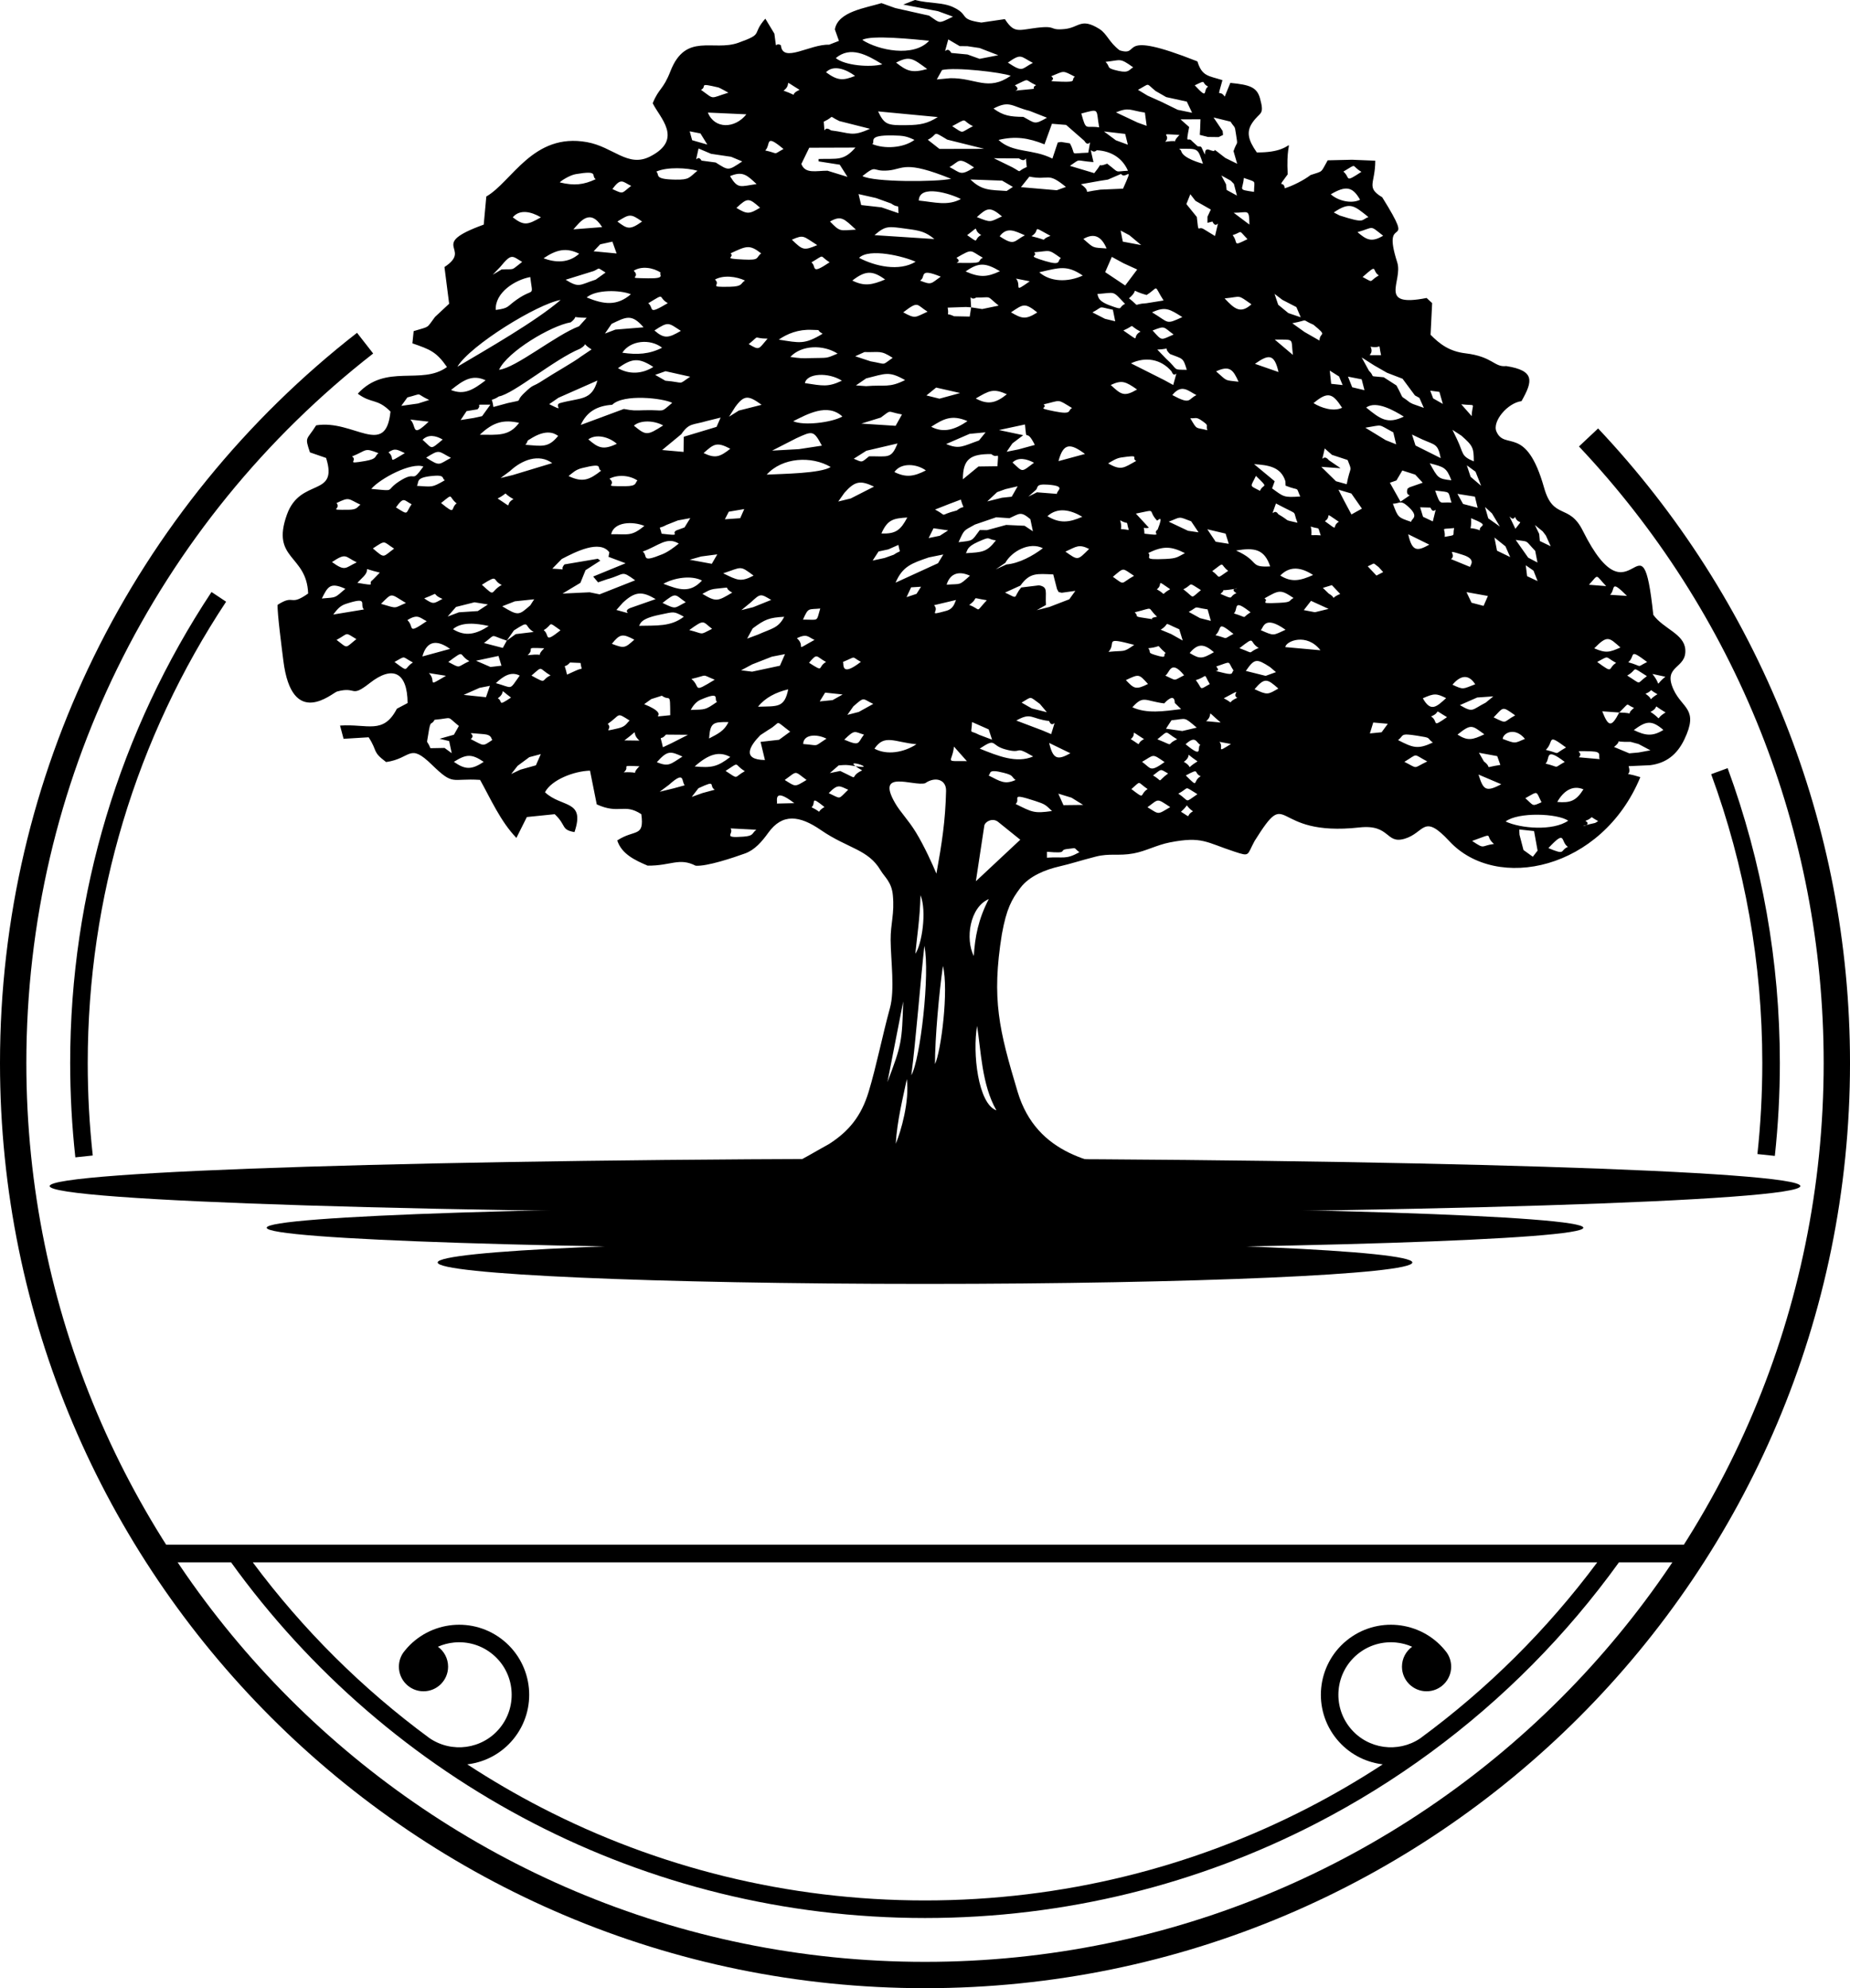 <?xml version="1.0" encoding="UTF-8"?><svg xmlns="http://www.w3.org/2000/svg" xmlns:xlink="http://www.w3.org/1999/xlink" height="420.2" preserveAspectRatio="xMidYMid meet" version="1.0" viewBox="0.0 -0.0 391.1 420.2" width="391.1" zoomAndPan="magnify"><defs><clipPath id="a"><path d="M 0 70 L 391.102 70 L 391.102 420.238 L 0 420.238 Z M 0 70"/></clipPath></defs><g><g clip-path="url(#a)" id="change1_1"><path d="M 337.848 90.562 C 354.66 108.387 368.156 129.387 377.359 152.566 C 386.23 174.902 391.102 199.242 391.102 224.688 C 391.102 278.688 369.215 327.574 333.828 362.965 C 298.441 398.352 249.551 420.238 195.555 420.238 C 141.555 420.238 92.664 398.348 57.277 362.965 C 21.891 327.574 0 278.688 0 224.688 C 0 193.938 7.113 164.82 19.785 138.902 C 32.938 112.004 52.086 88.57 75.477 70.344 L 78.891 74.719 C 56.152 92.434 37.543 115.203 24.766 141.34 C 12.473 166.484 5.57 194.77 5.57 224.688 C 5.57 277.152 26.836 324.648 61.215 359.027 C 95.594 393.402 143.09 414.672 195.555 414.672 C 248.016 414.672 295.512 393.402 329.891 359.027 C 364.27 324.648 385.535 277.152 385.535 224.688 C 385.535 199.918 380.805 176.273 372.207 154.613 C 363.273 132.105 350.148 111.703 333.801 94.367 L 337.848 90.562" fill="inherit"/></g><g id="change1_2"><path d="M 359.137 330.219 L 342.262 330.219 C 331.195 345.578 317.773 359.133 302.523 370.348 L 302.527 370.352 L 302.488 370.375 C 294.852 375.988 286.762 381.02 278.277 385.395 C 253.484 398.184 225.355 405.406 195.551 405.406 C 165.746 405.406 137.621 398.184 112.828 385.395 C 87.387 372.273 65.461 353.281 48.844 330.219 L 32.367 330.219 L 32.367 326.504 L 359.137 326.504 Z M 337.672 330.219 L 53.434 330.219 C 63.965 344.379 76.566 356.914 90.785 367.375 C 93.129 368.984 95.918 369.582 98.586 369.219 C 101.254 368.852 103.801 367.52 105.648 365.273 C 107.594 362.906 108.395 359.969 108.117 357.141 C 107.848 354.312 106.488 351.59 104.121 349.645 C 101.754 347.695 98.82 346.898 95.988 347.172 C 94.816 347.285 93.664 347.586 92.578 348.066 C 93.883 349.012 94.73 350.547 94.73 352.281 C 94.73 355.152 92.402 357.484 89.531 357.484 C 86.656 357.484 84.328 355.152 84.328 352.281 C 84.328 350.953 84.824 349.742 85.645 348.824 L 85.641 348.82 C 88.23 345.66 91.867 343.855 95.641 343.488 C 99.402 343.121 103.316 344.191 106.473 346.785 C 109.629 349.383 111.438 353.016 111.805 356.789 C 112.172 360.555 111.098 364.465 108.504 367.621 C 106.039 370.617 102.641 372.398 99.078 372.887 L 98.781 372.926 C 103.855 376.242 109.109 379.309 114.523 382.102 C 138.797 394.621 166.344 401.691 195.551 401.691 C 224.758 401.691 252.309 394.621 276.578 382.102 C 281.996 379.309 287.246 376.242 292.324 372.922 L 292.035 372.887 C 288.473 372.398 285.074 370.617 282.609 367.621 C 280.016 364.465 278.941 360.555 279.309 356.789 C 279.676 353.016 281.484 349.383 284.641 346.785 C 287.801 344.191 291.711 343.121 295.473 343.488 C 299.246 343.855 302.883 345.66 305.477 348.82 L 305.473 348.824 C 306.289 349.742 306.785 350.953 306.785 352.281 C 306.785 355.152 304.457 357.484 301.586 357.484 C 298.711 357.484 296.383 355.152 296.383 352.281 C 296.383 350.547 297.23 349.012 298.535 348.066 C 297.449 347.586 296.297 347.285 295.129 347.172 C 292.297 346.898 289.359 347.695 286.992 349.645 C 284.625 351.59 283.27 354.312 282.992 357.141 C 282.719 359.969 283.52 362.906 285.465 365.273 C 287.312 367.52 289.859 368.852 292.527 369.219 C 295.141 369.574 297.871 369.012 300.188 367.469 L 300.199 367.461 C 314.473 356.98 327.109 344.414 337.672 330.219 Z M 15.926 244.625 C 15.57 241.348 15.293 238.027 15.109 234.68 C 14.93 231.312 14.836 227.98 14.836 224.688 C 14.836 206.613 17.492 189.152 22.434 172.676 C 27.547 155.637 35.109 139.652 44.711 125.133 L 47.801 127.18 C 38.398 141.391 30.996 157.043 25.988 173.734 C 21.148 189.863 18.547 206.973 18.547 224.688 C 18.547 228.031 18.637 231.301 18.809 234.488 C 18.988 237.75 19.258 241 19.609 244.234 Z M 365.23 162.359 C 368.844 172.195 371.629 182.43 373.492 192.973 C 375.316 203.277 376.27 213.875 376.27 224.688 C 376.27 227.93 376.18 231.211 376.004 234.527 C 375.824 237.824 375.559 241.094 375.211 244.32 L 371.527 243.93 C 371.871 240.746 372.133 237.547 372.301 234.336 C 372.469 231.203 372.559 227.984 372.559 224.688 C 372.559 214.078 371.621 203.695 369.84 193.609 C 368.008 183.277 365.285 173.258 361.75 163.637 L 365.23 162.359" fill="inherit"/></g><g id="change1_3"><path d="M 327.336 179.262 C 331.156 175.176 329.82 177.895 331.457 179 C 329.688 179.785 331.105 180.84 327.336 179.262 Z M 189.363 241.758 C 189.656 236.852 190.91 231.934 191.707 228.09 C 192.305 232.727 190.473 239.164 189.363 241.758 Z M 210.645 234.695 C 206.746 233.312 205.57 222.496 206.562 216.848 C 207.387 221.977 207.531 229.258 210.645 234.695 Z M 197.66 224.914 C 197.645 219.594 198.535 209.676 199.34 204.18 C 200.598 209.199 198.945 222.293 197.66 224.914 Z M 192.656 227.27 C 193.59 220.25 194.668 206.512 195.418 199.922 C 196.641 205.727 194.566 223.977 192.656 227.27 Z M 193.508 201.59 C 193.801 198.355 194.5 194.047 194.594 189.211 C 195.973 192.578 194.879 199.656 193.508 201.59 Z M 209.035 190.035 C 206.82 194.281 206.109 198.062 205.867 202.074 C 204.035 198.484 204.996 191.77 209.035 190.035 Z M 203.574 267.051 C 207.996 261.566 209.008 258.383 209.652 252.375 C 210.449 244.871 213.742 247.219 219.852 248.246 C 226.691 249.398 236.109 249.871 240.609 247.469 C 231.555 246.051 219.172 244.262 215.121 230.742 C 211.227 217.738 209.578 211.215 211.805 197.438 C 212.781 192.078 213.855 190.117 215.715 187.66 C 217.625 185.133 221.047 183.797 224.055 183.109 C 226.449 182.562 228.211 181.941 231.656 181.059 C 234.605 180.301 236.449 180.969 239.617 180.387 C 242.227 179.91 244.52 178.605 247.289 178.062 C 254.184 176.711 254.992 178.062 261.023 180.027 C 264.285 181.09 263.578 180.805 265.219 177.77 C 272.859 165.578 268.312 176.996 287.383 174.898 C 293.992 174.168 292.871 178.516 296.992 177.27 C 301.242 175.984 300.844 171.812 306.414 177.812 C 316.402 188.574 338.668 183.891 346.777 164.262 C 342.316 162.871 345.129 164.637 344.301 161.945 L 348.848 161.738 C 352.223 161.309 354.52 159.512 356.047 156.359 C 359.23 149.777 355.621 149.797 353.773 145.707 C 351.438 140.535 356.629 141.461 356.277 137.234 C 356.004 133.949 351.641 132.906 349.516 129.957 C 347.02 106.465 345.121 133.285 334.602 112.152 C 331.695 106.324 328.371 109.977 326.426 103.082 C 322.629 89.637 318.152 95.324 316.359 91.219 C 315.414 89.066 318.734 85.148 321.652 84.789 C 324.078 80.523 324.496 78.332 318.422 77.375 C 315.867 77.672 315.605 75.371 309.801 74.68 C 306.422 74.277 304.387 72.746 302.43 70.758 L 302.762 64.066 L 301.594 62.984 C 291.102 65.055 296.656 59.43 295.379 55.445 C 291.82 44.355 299.793 53.898 292.211 41.699 C 288.695 39.586 290.746 38.828 290.738 33.969 L 285.82 33.766 L 280.68 33.887 C 279.121 36.605 279.875 36.07 277.059 37 C 275.676 38.078 273.215 39.312 271.602 39.797 C 271.41 37.918 269.723 40.211 272.227 36.848 C 271.645 26.543 275.422 32.352 265.695 32.215 C 263.859 29.602 263.441 27.867 264.754 25.941 C 266.375 23.559 267.375 24.469 266.379 20.812 C 265.73 18.426 264.211 17.922 260.098 17.52 L 258.914 20.422 C 257.699 18.598 257.227 21.395 258.43 16.941 C 255.469 15.996 254.125 16.176 253.141 12.98 C 235.465 5.973 241.512 12.129 236.695 10.637 C 234.395 8.887 234.055 7.141 232.391 6.105 C 228.473 3.676 228.172 5.828 225.07 6.137 C 221.414 6.504 223.828 5.176 218.191 6.012 C 215.07 6.473 214.234 6.816 212.438 4.039 L 207.461 4.77 C 202.555 4.059 205.027 3.191 201.574 1.543 C 199.266 0.441 196.516 0.793 193.426 -0.004 L 190.949 0.969 L 198.32 2.371 L 201.461 3.52 C 198.246 5.07 198.887 4.973 196.426 3.309 L 189.266 1.703 L 186.344 0.66 C 182.977 1.703 177.129 2.441 176.496 6.223 L 177.359 8.641 L 175.266 9.453 C 171.289 9.285 165.406 13.469 165.09 9.566 C 163.652 8.695 164.301 11.246 163.707 7.113 L 161.797 3.945 C 158.754 7.395 161.648 7.051 156.094 9.039 C 150.816 10.934 144.969 6.789 141.746 15.023 C 140.16 19.086 139.312 18.555 137.988 21.816 C 139.391 24.797 144.629 29.434 137.414 33.09 C 132.707 35.477 129.668 31.043 124.074 30.039 C 112.68 27.992 108.238 38.422 102.809 41.535 L 102.262 47.477 C 90.148 51.871 100.102 52.391 93.961 56.445 L 94.953 64.199 L 91.969 66.984 C 90.047 69.516 91.043 68.891 87.449 69.988 L 87.184 72.574 C 90.938 73.871 92.25 74.352 94.492 77.578 C 89.117 81.516 81.574 76.73 75.633 83.215 C 78.598 85.406 79.703 84.137 82.551 86.988 C 81.559 96.906 74.699 88.602 66.836 89.902 C 64.816 93.141 64.371 92.184 65.527 95.617 L 68.938 96.797 C 71.594 105.219 63.492 100.852 60.656 108.77 C 57.223 118.344 64.84 117.168 65.145 125.449 C 61.133 128.285 62.363 125.488 58.688 127.84 C 58.574 129.395 59.621 137.395 59.895 139.594 C 61.715 154.305 70.289 146.43 71.254 146.164 C 75.512 145.008 74.012 147.645 78.176 144.375 C 82.977 140.605 86.117 142.02 86.172 148.602 L 83.902 149.801 C 81.027 155.34 77.734 152.957 71.887 153.363 L 72.633 156.16 L 77.934 155.836 C 79.918 158.902 78.59 158.781 81.625 161.074 C 87.039 160.297 86.43 156.906 91.297 161.637 C 95.988 166.195 95.305 164.438 101.496 164.844 C 103.676 168.746 105.84 173.676 109.172 177.105 L 111.379 172.695 L 117.27 172.094 C 119.816 174.488 118.535 175.371 121.449 175.879 C 123.777 168.961 118.758 170.793 115.211 167.457 C 116.574 164.832 121.312 162.988 124.73 162.891 L 126.156 170.02 C 130.941 172.199 131.922 169.711 135.578 172.09 C 136.246 177.094 134.227 175.188 130.488 177.641 C 131.41 180.477 134.148 181.797 136.918 182.969 C 141.816 183.023 143.562 181.191 147.066 182.984 C 149.422 183.168 154.984 181.301 157.516 180.387 C 159.559 179.652 161.07 177.891 162.422 176.016 C 165.402 171.871 169.035 172.344 173.535 175.445 C 176.445 177.449 178.988 178.457 181.133 179.562 C 183.176 180.617 184.863 181.762 186.156 183.953 C 186.988 185.363 188.48 186.398 188.75 189.168 C 189.141 193.18 188.258 195.168 188.285 198.695 C 188.324 203.059 189.203 209.207 188.133 213.094 C 186.547 218.859 185.32 225.184 183.645 230.742 C 182.059 236.004 179.379 239.152 175.32 241.773 C 168.605 245.477 164.672 248.41 154.27 250.41 C 166.434 252.523 176.609 245.887 189.113 247.141 C 199.199 248.152 202.812 257.285 203.574 267.051 Z M 197.965 184.66 C 197.219 182.879 195.418 178.844 193.602 175.887 C 191.98 173.25 190.359 171.691 189.242 169.766 C 185.012 162.465 193.148 166.266 195.582 165.547 C 197.711 164.07 200.059 164.758 200.004 167.164 C 199.859 173.539 199.125 178.191 197.965 184.66 Z M 190.945 211.672 C 190.684 220.145 190.625 220.797 187.609 228.719 Z M 221.324 181.289 L 221.324 180.035 C 226.242 180.477 223.547 179.664 225.672 179.445 C 227.824 179.227 226.773 179.047 228.188 180.137 C 225.219 181.75 224.941 181.039 221.324 181.289 Z M 206.305 186.266 L 208.086 174.531 C 208.191 173.719 209.883 172.66 211.168 173.848 L 215.691 177.492 Z M 315.836 178.387 C 313.008 178.746 314.023 179.633 311.215 177.746 C 316.359 175.895 313.633 176.543 315.836 178.387 Z M 325.055 179.789 L 324.047 181.09 L 322.074 179.668 L 321.23 176.441 C 321.195 175.953 321.195 175.805 321.191 175.324 L 324.309 175.66 Z M 154.449 175.098 L 159.883 175.379 C 158.863 176.176 159.41 176.676 157.141 176.844 C 152.566 177.18 155.23 176.285 154.449 175.098 Z M 335.156 173.504 C 337.414 172.672 335.48 172.273 337.863 173.555 C 337.629 173.68 337.309 173.93 337.18 173.953 C 331.812 175.09 337.168 174.637 335.156 173.504 Z M 331.531 173.469 C 328.305 175.684 321.488 175.133 318.297 173.637 C 320.949 171.602 329.234 171.91 331.531 173.469 Z M 249.668 171.582 C 251.828 169.664 250.023 169.977 252.203 171.48 C 250.418 172.48 252.188 173.121 249.668 171.582 Z M 242.582 170.625 C 245.023 168.859 244.422 168.648 247.387 170.594 C 244.594 172.242 245.145 172.184 242.582 170.625 Z M 171.566 170.625 C 172.617 169.77 171.047 167.945 174.297 170.578 C 172.172 171.816 174.316 171.969 171.566 170.625 Z M 322.465 168.707 C 325.336 167.113 324.633 167.172 325.887 169.57 C 323.863 170.449 324.344 170.418 322.465 168.707 Z M 226.527 168.605 L 228.988 170.133 L 224.82 170.184 L 223.738 167.75 Z M 214.715 169.938 C 215.902 168.879 213.199 167.461 218.84 169.297 C 220.961 169.988 221.008 170.098 222.402 171.426 C 218.555 171.977 218.203 171.66 214.715 169.938 Z M 164.227 169.848 C 164.465 169.547 163.246 166.18 167.922 169.762 Z M 329.211 169.508 C 330.48 167.258 332.398 165.852 334.746 166.84 C 333.191 169.309 331.957 169.742 329.211 169.508 Z M 249.098 167.746 C 251.602 166.453 250.086 166.02 253.141 167.867 C 250.266 169.801 251.621 169.422 249.098 167.746 Z M 239.18 166.785 C 241.352 164.914 240.312 165.238 242.609 166.781 C 240.773 167.945 242.312 169.18 239.18 166.785 Z M 175.199 167.645 C 177.18 165.605 177.48 166.133 179.312 166.922 C 177.082 169.043 177.938 168.906 175.199 167.645 Z M 147.656 166.605 C 151.676 164.727 149.738 166.082 151.102 166.926 L 148.508 167.625 L 146.234 168.441 Z M 317.371 165.762 C 314.027 167.539 313.566 166.883 312.562 163.715 Z M 165.895 164.863 C 168.641 162.898 167.809 162.863 170.508 164.855 C 167.934 166.414 168.242 166.312 165.895 164.863 Z M 142.484 166.613 L 139.461 167.352 L 141.43 165.879 C 144.914 162.746 143.988 165.211 144.762 165.984 Z M 250.684 163.906 C 253.82 162.227 252.203 163.359 253.836 164.078 C 251.996 165.09 253.594 166.828 250.684 163.906 Z M 208.984 163.906 C 209.59 163.555 208.625 162.426 212.199 163.348 C 214.395 163.91 213.707 164.129 214.695 164.867 C 212.41 165.875 211.496 165.176 208.984 163.906 Z M 243.754 163.906 C 245.68 162.469 245.148 162.484 246.938 163.488 C 244.324 165.438 246.094 165.246 243.754 163.906 Z M 153.391 162.945 C 156.613 160.836 155.012 161.539 157.461 162.996 C 155.031 164.336 156.305 164.855 153.391 162.945 Z M 177.297 161.781 C 178.746 161.668 178.938 161.633 180.367 161.871 C 186.863 162.977 176.438 159.52 182.266 162.832 C 179.113 164.289 182.289 165.145 177.629 162.961 L 175.434 163.402 Z M 131.863 163.246 C 133.441 161.926 130.672 161.754 135.18 161.965 C 132.902 164.211 136.141 163.051 131.863 163.246 Z M 296.895 161.027 C 299.934 159.203 298.574 159.289 301.73 160.945 C 298.559 162.453 299.934 162.555 296.895 161.027 Z M 250.273 161.027 C 252.391 159.516 249.879 158.711 253.16 160.93 C 250.254 162.699 252.578 162.355 250.273 161.027 Z M 241.434 161.027 C 244.031 159.551 243.465 159.18 246.199 161.082 C 243.023 163.34 243.359 162.391 241.434 161.027 Z M 95.949 161.027 C 98.551 159.395 99.684 159.285 102.254 161.027 C 99.648 162.789 98.285 162.664 95.949 161.027 Z M 333.77 160.066 C 335.074 158.801 331.594 158.652 336.449 158.812 C 338.762 158.887 337.844 159.699 338.176 160.457 Z M 326.734 161.402 C 327.789 160.438 326.445 157.711 330.793 161.047 C 328.184 162.484 329.977 162.18 326.734 161.402 Z M 316.52 159.82 L 317.184 161.68 C 313.164 162.281 315.762 162.516 313.703 160.934 L 312.656 159.109 Z M 201.672 157.805 L 204.402 160.879 C 199.43 160.82 201.301 161.324 201.672 157.805 Z M 146.859 162.004 C 149.84 159.363 152.012 158.727 154.383 159.996 C 151.645 162.113 150.41 162.324 146.859 162.004 Z M 138.852 161.109 C 141.156 158.531 141.758 158.789 144.277 159.91 C 141.727 161.516 141.422 162.137 138.852 161.109 Z M 110.008 162.684 L 108.078 163.594 L 109.422 161.875 L 111.902 160.039 L 114.328 159.395 L 113.293 161.762 Z M 344.715 156.805 L 346.391 157.262 L 348.906 158.594 L 346.402 159.055 L 344.441 159.23 L 341.211 157.883 C 343.488 156.105 340.254 156.887 344.715 156.805 Z M 226.285 159.215 C 223.539 160.742 222.609 160.488 221.797 157.035 Z M 326.797 158.5 C 328.641 156.699 326.848 154.879 331.066 157.996 C 328.195 159.598 330.191 159.312 326.797 158.5 Z M 257.801 156.801 L 260.23 157.254 C 256.82 159.395 258.852 158.023 257.801 156.801 Z M 253.77 157.434 C 252.918 157.855 254.574 160.562 250.645 157.309 C 252.84 155.273 252.902 157.066 253.77 157.434 Z M 207.113 158.234 C 210.75 155.832 209.309 157.492 212.453 158.371 C 216.555 159.52 214.094 157.367 218.41 159.895 C 214.883 161.398 211 159.797 207.113 158.234 Z M 184.867 158.246 C 186.988 155.07 189.133 156.906 193.746 157.305 C 191.062 159.066 187.48 159.668 184.867 158.246 Z M 322.383 156.176 C 320.102 157.129 320.5 157.238 317.684 156.184 C 317.723 154.988 320.203 153.535 322.383 156.176 Z M 295.547 156.426 C 296.891 155.461 295.793 154.902 299.594 155.504 C 302.828 156.016 301.449 155.867 302.91 156.949 C 299.707 158.43 298.762 158.074 295.547 156.426 Z M 239.051 156.227 C 240.629 154.961 238.293 153.988 241.855 156.223 C 239.84 157.23 241.82 157.965 239.051 156.227 Z M 182.645 155.273 C 181.258 157.051 181.918 157.805 178.484 156.34 C 180.785 154.094 180.602 154.684 182.645 155.273 Z M 174.723 156.129 C 171.84 157.98 173.375 157.527 169.801 157.262 C 169.82 155.227 172.605 155.062 174.723 156.129 Z M 99.523 156.227 C 101.035 154.934 97.211 154.758 102.273 155.176 C 104.031 155.32 103.766 156.121 104.09 156.395 C 101.914 157.863 102.41 157.66 99.523 156.227 Z M 308.125 155.27 C 311.062 152.922 311.164 153.309 313.797 155.211 C 311.25 156.41 310.281 156.641 308.125 155.27 Z M 244.676 156.262 C 247.238 154.203 246.059 154.617 248.859 156.262 C 246.203 157.414 248.684 157.867 244.676 156.262 Z M 160.789 156.809 L 161.711 160.645 C 156.684 160.574 158.547 157.602 160.75 155.379 L 162.48 154.246 C 165.328 152.621 163.484 151.969 167.047 154.648 L 164.695 156.367 Z M 131.996 156.5 C 135.664 153.797 133.082 154.707 135.18 156.539 Z M 345.398 154.309 C 347.93 152.441 349.105 152.078 351.648 154.285 C 349.336 155.734 347.766 155.469 345.398 154.309 Z M 141.941 157.098 L 140.141 157.945 C 139.457 154.766 139.473 156.855 140.781 155.273 L 145.449 155.312 Z M 94.957 156.637 L 95.496 159.203 L 93.98 158.09 L 90.992 158.145 C 90.168 156.074 90.145 157.754 90.551 155.121 C 91.059 151.824 91.098 153.555 91.883 152.137 C 95.977 151.77 94.219 151.207 97.008 153.449 L 95.961 155.297 L 92.93 156.156 Z M 290.312 152.715 L 293.395 152.984 L 292.078 154.777 L 289.598 155.023 Z M 247.656 152.242 C 250.98 151.938 250.121 151.383 253 153.797 L 249.949 154.512 L 246.496 154.023 Z M 209.016 154.172 L 209.727 156.344 L 207.023 155.324 C 204.773 154.156 205.379 155.445 205.496 152.617 Z M 149.906 156.086 C 150.141 152.758 150.719 152.57 154.004 152.629 C 153.117 154.488 151.805 155.094 149.906 156.086 Z M 133.105 152.297 C 132.465 152.82 132.355 153.551 130.723 153.934 C 126.836 154.844 129.723 154.148 128.477 153.012 C 131.316 151.031 130.203 150.48 133.105 152.297 Z M 342.312 150.602 C 340.668 153.785 340.023 153.672 338.723 150.348 Z M 302.535 151.43 C 304.953 150.469 302.609 149.637 305.906 151.582 C 302.434 153.988 304.219 152.523 302.535 151.43 Z M 254.977 152.43 C 256.855 150.93 254.414 149.613 258.055 152.715 Z M 221.773 152.395 C 222.676 154.488 223.582 150.668 222.223 155.172 L 220.406 154.402 L 214.855 152.301 C 218.059 150.477 217.953 151.953 221.773 152.395 Z M 348.918 150.469 C 351.246 149.312 348.73 148.586 352.109 150.59 C 349.527 152.137 351.805 152.359 348.918 150.469 Z M 315.758 151.625 C 317.922 149.453 317.449 149.168 320.32 151.207 C 317.66 152.621 318.781 153.109 315.758 151.625 Z M 342.312 150.602 C 344.719 148.277 343.473 148.832 345.438 149.629 C 343.191 151.434 346.301 150.684 342.312 150.602 Z M 246.117 148.68 C 246.379 148.395 248.309 146.281 248.363 148.586 L 249.695 149.883 C 246.004 150.344 242.469 150.898 239.387 149.496 C 241.746 146.887 241.965 148.137 246.117 148.68 Z M 219.836 148.785 L 221.316 150.543 L 218.129 149.738 L 215.969 148.508 C 218.246 147.184 217.512 147.113 219.836 148.785 Z M 181.543 150.484 L 179.137 151.102 L 180.402 149.309 C 182.887 147.113 182.285 147.73 184.613 148.781 Z M 148.078 147.914 C 152.543 145.98 150.809 147.828 151.582 148.352 C 149.027 150.113 149.191 149.949 146.02 150.059 C 146.387 149.367 147.062 148.355 148.078 147.914 Z M 137.684 147.762 L 139.922 147.051 C 141.656 148.344 141.664 146.008 141.691 151.172 C 135.824 151.734 142.656 151.457 136.184 148.84 Z M 312.289 147.43 L 315.695 147.191 L 314.098 148.508 C 311.055 150.055 311.504 150.719 308.629 149.039 Z M 300.793 147.594 C 303.203 146.516 303.68 146.547 305.719 147.559 C 303.676 149.43 302.461 150.578 300.793 147.594 Z M 258.719 147.594 C 263.426 145.07 260.078 146.773 261.574 147.492 C 259.051 148.582 261.25 148.91 258.719 147.594 Z M 105.234 147.594 C 107.301 146.184 105.008 145.207 108.031 147.441 C 105.008 149.465 106.426 148.219 105.234 147.594 Z M 347.859 146.633 C 349.973 145.793 348.035 145.43 350.395 146.738 C 347.863 148.23 350.07 148.137 347.859 146.633 Z M 174.438 146.395 L 178.141 146.789 L 176.016 147.984 L 173.293 148.258 Z M 160.25 149.375 C 161.766 147.469 164.027 146.32 166.633 145.703 C 165.828 149.672 164.363 149.246 160.25 149.375 Z M 265.219 145.672 C 267.348 143.172 267.895 143.449 270.246 145.535 C 268.02 146.812 267.988 146.961 265.219 145.672 Z M 101.387 145.387 L 103.57 144.961 L 102.738 147.367 L 98.02 146.875 Z M 311.867 144.637 C 309.203 145.629 309.477 145.867 307.062 144.727 C 308.93 142.508 310.598 142.625 311.867 144.637 Z M 255.754 144.59 C 253.359 145.949 254.32 145.711 252.805 143.754 C 255.543 142.922 254.246 142.023 255.754 144.59 Z M 238.016 143.754 C 240.84 142.414 240.75 142.449 242.691 144.57 C 240.07 145.883 239.73 145.535 238.016 143.754 Z M 151.094 143.668 C 146.148 146.68 148.262 145.191 146.172 143.512 C 149.906 142.641 148.074 142.465 151.094 143.668 Z M 349.328 142.449 L 352.074 143.043 C 349.559 144.992 351.488 145.145 349.328 142.449 Z M 344 142.793 C 346.43 141.414 344.562 140.656 348.164 142.914 C 345.793 144.594 347.281 144.812 344 142.793 Z M 250.324 142.734 C 247.883 143.941 248.918 143.957 246.34 142.793 C 247.25 142.418 247.406 139.156 250.324 142.734 Z M 112.355 142.793 C 114.898 140.621 113.73 141.199 116.387 142.762 C 114.223 143.723 115.84 144.73 112.355 142.793 Z M 104.828 144.391 C 106.391 142.93 108.023 141.84 109.871 142.797 C 107.539 146.027 108.551 145.422 104.828 144.391 Z M 94.281 142.84 C 89.891 145.426 92.445 144.047 90.672 142.266 Z M 268.477 140.988 L 269.746 142.066 L 267.566 142.855 L 263.379 141.812 C 265.211 139.125 265.688 139.191 268.477 140.988 Z M 257.121 140.875 C 260.562 139.719 259.414 139.68 260.785 141.75 C 260.246 142.02 261.055 142.848 258.605 142.215 C 255.066 141.301 258.539 142.543 257.121 140.875 Z M 120.508 140.031 L 122.734 140.129 C 122.949 142.004 123.477 140.902 121.602 141.809 L 119.871 142.594 C 119.207 139.617 119.09 141.637 120.508 140.031 Z M 337.652 139.914 C 340.352 138.5 339.156 138.758 341.656 140.113 C 339.797 141.25 341.297 142.59 337.652 139.914 Z M 178.199 139.914 C 181.23 138.672 179.816 138.723 181.992 139.891 C 177.551 143.336 178.492 140.16 178.199 139.914 Z M 174.625 139.914 C 172.695 141.055 174.395 142.223 171.035 140.086 C 172.859 137.918 172.453 138.754 174.625 139.914 Z M 105.383 138.645 L 106.016 140.707 L 103.684 140.977 L 100.641 139.656 Z M 94.777 139.914 C 98.516 137.145 96.797 138.402 99.223 139.742 C 96.43 141.031 97.535 141.363 94.777 139.914 Z M 83.398 139.914 C 85.914 138.539 84.848 138.75 87.293 140.023 C 85.199 141.332 86.66 142.34 83.398 139.914 Z M 344.219 139.977 C 345.836 138.645 344.113 136.867 348.215 139.926 C 345.715 141.16 347.523 140.898 344.219 139.977 Z M 159.004 141.969 L 156.672 141.68 L 159.031 140.422 L 163.188 138.797 L 165.953 138.262 L 164.879 140.711 Z M 337.031 137.035 C 339.859 134.137 340.184 134.777 342.57 136.859 C 340.266 137.879 339.5 138.109 337.031 137.035 Z M 251.504 138.027 C 253.27 135.891 254.59 136.082 256.629 137.848 C 254.168 139.254 253.688 139.363 251.504 138.027 Z M 246.43 138.031 C 245.684 138.395 247.145 139.348 244.152 138.426 C 242.43 137.895 243.469 137.902 242.754 137.012 C 246.164 136.684 243.887 135.848 246.43 138.031 Z M 111.535 138.484 C 113.301 136.969 110.438 136.848 115.055 137.02 C 112.691 139.316 116.148 137.984 111.535 138.484 Z M 89.293 138.754 C 90.266 135.254 92.496 135.254 95.145 137.156 Z M 279.148 137.445 L 271.727 136.777 C 271.836 135.496 276.258 133.691 279.148 137.445 Z M 262.027 137.004 C 265.637 134.203 263.895 135.684 266.094 136.953 C 263.398 138.031 265.57 138.316 262.027 137.004 Z M 234.344 137.785 C 236.129 135.824 233.074 134.543 239.777 136.305 C 237.328 138.016 237.949 137.418 234.344 137.785 Z M 107.137 135.41 L 106.297 136.949 L 102.312 135.914 C 105.027 133.895 103.344 134.195 107.137 135.41 Z M 172.195 135.25 C 167.516 137.82 170.551 136.707 168.465 134.891 C 170.707 133.816 170.895 134.727 172.195 135.25 Z M 129.348 136.082 C 131.039 133.98 131.609 133.879 134.094 135.207 C 132.129 136.977 131.996 137.098 129.348 136.082 Z M 75.34 135.086 C 72.855 137.062 73.637 137.141 71.152 135.254 C 73.824 133.805 72.785 133.547 75.34 135.086 Z M 271.773 133.113 C 269.07 134.324 269.445 134.484 266.512 133.184 C 267.09 132.949 267.059 129.758 271.773 133.113 Z M 256.957 134.262 C 258.527 132.828 257.051 131.047 260.758 133.988 C 258.309 135.234 259.973 134.992 256.957 134.262 Z M 114.941 133.195 C 117.059 131.926 115.586 131.16 118.492 133.223 C 114.832 136.117 116.305 134.23 114.941 133.195 Z M 107.137 135.41 L 108.637 133.254 C 112.305 130.906 110.551 132.25 112.816 133.578 L 109.016 134.035 Z M 249.301 133.008 L 250.031 135.391 L 247.598 134.023 L 245.371 133.098 C 247.641 131.738 245.363 131.312 249.301 133.008 Z M 145.711 133.176 C 149.031 130.777 148.48 131.363 150.539 132.914 C 147.715 134.344 148.945 133.965 145.711 133.176 Z M 95.762 132.992 C 97.523 131.414 100.633 131.711 103.328 132.32 C 100.637 134.07 98.398 134.609 95.762 132.992 Z M 160.23 134.137 L 157.949 134.984 L 159.121 132.828 C 161.73 130.883 162.621 130.543 165.789 130.367 C 164.527 132.801 163.191 132.805 160.23 134.137 Z M 90.211 131.297 C 85.871 134.242 87.688 132.52 86.125 131.07 C 88.371 129.66 88.789 130.625 90.211 131.297 Z M 135.098 132.277 C 135.406 131.938 135.148 130.812 139.461 129.938 C 142.574 129.309 142.305 129.121 144.566 130.344 C 141.855 132.508 138.676 132.184 135.098 132.277 Z M 255.297 128.809 L 255.977 131.234 L 253.695 130.656 L 251.305 129.336 C 253.645 128.043 251.898 128.297 255.297 128.809 Z M 244.609 130.359 C 241.824 130.828 245.75 131.156 241.742 130.586 C 239.527 130.273 240.824 130.273 239.883 129.422 C 244.285 128.348 242.277 128.211 244.609 130.359 Z M 169.754 130.969 C 170.926 128.316 170.863 128.879 173.406 128.621 C 172.52 131.551 173.215 130.938 169.754 130.969 Z M 277.156 127 L 280.875 128.699 L 277.984 129.406 L 275.633 128.961 Z M 260.852 129.656 C 261.844 128.73 260.496 126.363 264.375 129.422 C 262.246 130.738 264.07 130.637 260.852 129.656 Z M 96.406 128.285 L 100.309 127.305 L 103.148 127.762 L 101.012 129.16 L 97.02 129.422 L 94.637 130.316 Z M 202.105 126.82 C 201.82 127.391 201.641 128.676 200.031 129.113 C 195.754 130.285 198.785 129.277 197.465 127.918 Z M 140.062 127.438 C 143.09 125.051 142.602 125.672 144.969 127.289 C 142.488 128.547 143.051 128.891 140.062 127.438 Z M 70.441 129.895 C 70.988 129.273 71.594 128.137 73.082 127.652 C 78.113 126.016 75.902 127.723 76.934 128.824 Z M 313.637 128.066 L 311.09 127.395 L 310.027 125.156 L 314.551 125.969 Z M 267.32 126.477 C 270.473 124.688 270.691 124.547 273.461 126.398 C 272.312 126.977 273.309 127.289 270.395 127.422 C 265.492 127.652 268.531 127.191 267.32 126.477 Z M 204.898 127.859 C 207.32 126.152 204.703 126.234 208.617 126.871 C 206.023 129.629 207.633 128.914 204.898 127.859 Z M 159.234 128.336 L 156.73 128.961 L 158.703 127.34 C 160.805 125.395 160.754 125.461 163.031 126.805 Z M 133.191 128.531 C 131.105 129.445 134.938 130.141 130.312 128.926 L 131.66 127.402 C 134.293 124.934 135.797 124.965 138.605 126.633 Z M 108.852 127.098 L 112.926 126.672 L 112.105 127.949 C 109.68 130.055 109.613 130.246 106.172 128.148 Z M 89.676 126.477 C 93.5 125.023 90.711 125.414 93.547 126.586 C 91.664 127.582 91.699 127.863 89.676 126.477 Z M 80.555 127.633 C 83.027 125.164 82.453 125.449 85.812 127.453 C 83.145 128.555 84.188 128.707 80.555 127.633 Z M 258.012 125.52 C 259.691 124.152 257.07 125.016 259.883 124.648 C 263.684 124.148 259.266 124.16 261.395 125.363 C 259.562 126.145 261.195 126.941 258.012 125.52 Z M 148.492 125.52 C 149.367 125.105 149.867 124.57 151.48 124.426 C 155.238 124.078 152.539 124.004 154.797 125.258 C 151.766 127.027 151.477 127.336 148.492 125.52 Z M 340.371 125.723 C 341.605 124.621 340.246 122.238 343.953 125.953 Z M 281.566 123.68 L 283.324 125.539 C 280.617 126.703 283.039 126.738 280.895 125.457 L 279.66 124.262 Z M 250.164 124.559 C 252.402 123.477 250.875 122.863 253.883 124.73 C 251.496 126.664 252.672 126.43 250.164 124.559 Z M 244.559 124.559 C 246.074 123.484 244.039 122.223 247.383 124.535 C 245.008 125.84 246.949 125.887 244.559 124.559 Z M 192.613 124.148 L 194.715 124.016 L 193.758 125.52 L 191.652 126.219 Z M 68.039 126.504 C 69.277 124.035 69.777 122.969 73.012 124.457 C 70.582 126.52 71.27 126.211 68.039 126.504 Z M 335.91 123.598 C 338.078 121.273 337.125 121.367 339.555 123.887 Z M 101.871 123.598 C 105.57 121.25 103.914 122.645 106.066 123.637 C 103.43 125.105 104.938 126.395 101.871 123.598 Z M 215.887 124.18 C 214.051 126.379 215.523 126.734 212.469 125.25 L 215.727 123.773 C 217.719 120.957 219.246 121.289 222.66 121.41 L 223.461 124.516 L 223.801 125.141 L 224.465 125.289 L 227.336 124.887 L 226.051 126.672 L 221.828 128.297 L 219.168 128.973 L 221.117 127.875 C 220.945 125.062 221.648 124.098 219.656 123.719 Z M 140.25 123.391 C 142.566 122.109 146.137 121.539 148.402 122.703 C 145.879 125.453 143.52 124.656 140.25 123.391 Z M 277.594 121.535 C 274.914 122.734 273.074 123.164 270.66 121.652 C 272.723 119.496 275.191 119.949 277.594 121.535 Z M 200.121 123.582 C 200.852 121.18 202.723 120.609 205.055 121.688 C 202.629 123.855 203.258 123.348 200.121 123.582 Z M 324.191 120.617 L 325.059 122.828 L 322.84 121.785 L 322.555 119.48 Z M 291.457 119.863 L 292.41 120.922 L 290.984 121.656 L 289.145 119.699 C 290.898 118.961 290.043 118.859 291.457 119.863 Z M 256.27 120.723 C 259.164 118.547 257.77 119.254 259.645 120.656 C 256.879 122.527 258.215 122.07 256.27 120.723 Z M 235.27 121.914 C 237.766 119.844 237.152 120.035 239.742 121.711 C 236.75 123.367 237.938 123.809 235.27 121.914 Z M 159.309 121.664 C 156.566 123.105 155.879 122.633 152.887 121.18 C 156.898 119.863 156.332 119.441 159.309 121.664 Z M 78.762 122.602 C 77.52 123.398 80.074 123.969 75.547 123.188 L 76.895 121.824 C 78.664 119.922 75.859 119.977 80.293 121.031 Z M 70.184 118.801 C 73.273 116.754 72.891 117.66 75.414 118.863 C 72.957 120.008 73.051 120.867 70.184 118.801 Z M 196.359 117.82 L 199.422 117.199 L 198.301 119.047 L 189.328 123.156 C 190.809 119.676 192.777 119.051 196.359 117.82 Z M 148.234 117.621 L 151.637 117.176 L 150.477 119.172 L 145.805 118.312 Z M 306.766 118.18 C 308.141 117.055 305.055 115.938 309.281 117.289 C 312.16 118.211 310.828 119.469 310.766 119.824 Z M 242.754 116.883 C 245.883 115.383 247.531 115.414 250.496 116.914 C 248.945 117.711 248.871 118.039 246.414 118.148 C 241.129 118.395 243.656 117.742 242.754 116.883 Z M 119.34 119.297 C 118.09 120.695 120.398 120.352 116.758 120.199 L 118.754 118.156 C 121.668 116.637 126.793 114.012 128.82 116.746 L 128.641 117.699 L 132.254 119.055 L 125.402 121.863 L 126.434 123.09 L 128.344 122.434 C 132.211 121.383 131.211 120.43 134.273 122.656 L 126.754 125.625 L 124.652 125.191 L 118.922 125.461 L 122.703 123.191 L 123.789 120.512 L 126.91 118.508 L 126.387 118.105 Z M 268.523 119.723 C 263.973 119.973 266.422 118.656 261.309 116.359 C 265.18 115.699 267.305 116.055 268.523 119.723 Z M 225.234 116.594 C 227.621 115.504 228.066 114.961 230.246 116.027 C 227.758 118.473 227.965 118.512 225.234 116.594 Z M 212.754 119.312 L 210.512 120.34 L 212.527 118.969 C 213.875 116.52 217.672 114.445 220.473 115.879 C 218.352 117.492 215.434 119.086 212.754 119.312 Z M 187.012 117.938 L 184.484 118.484 L 185.73 116.566 L 187.812 116.117 L 189.93 115.176 C 190.254 117.23 190.688 116.047 188.941 117.25 Z M 78.828 115.922 C 81.656 114.059 80.906 114.438 83.316 115.961 C 80.832 117.777 81.426 118.121 78.828 115.922 Z M 318.262 115.477 L 319.262 117.75 L 316.473 116.395 L 315.93 113.613 Z M 135.875 116.582 C 139.195 115.402 140.949 113.34 143.496 114.895 C 142.574 115.633 141.273 116.645 140.016 117.152 C 135.336 119.051 137.078 117.512 135.875 116.582 Z M 324.551 116.434 L 325.031 118.902 L 323.062 117.867 L 320.426 114.121 C 323.438 114.594 322.191 113.977 324.551 116.434 Z M 302.164 115.121 C 299.66 116.512 298.531 116.695 297.707 112.926 Z M 204.195 116.926 C 204.602 116.355 204.238 115.648 206.77 114.523 C 209.66 113.242 208.441 113.953 210.539 114.219 C 208.617 116.727 207.652 116.719 204.195 116.926 Z M 326.141 112.32 L 326.809 113.199 L 327.828 115.461 L 325.531 114.355 L 325.395 112.859 L 324.488 110.973 Z M 305.414 113.477 C 305.637 111.359 304.191 111.941 307.41 111.617 C 307.027 113.371 307.973 113.012 305.414 113.477 Z M 279.211 113.156 C 276.172 112.902 277.711 113.824 277.094 111.293 C 279.223 112.012 278.445 111.027 279.211 113.156 Z M 259.094 112.785 L 259.77 114.945 L 257.004 114.508 L 255.234 111.875 Z M 197.355 111.656 L 200.445 112.105 L 198.68 113.242 L 196.32 113.73 Z M 320.363 111.773 C 318.027 106.805 319.625 110.805 320.266 109.242 C 321.098 111.203 322.242 109.34 320.363 111.773 Z M 310.988 109.531 C 315.328 111.281 312.582 110.875 312.855 112.094 C 309.875 110.977 311.227 112.832 310.988 109.531 Z M 238.633 112.023 C 235.855 111.523 237.598 112.57 236.797 109.977 C 238.914 111.141 237.906 109.602 238.633 112.023 Z M 129.203 112.914 C 129.785 110.27 133.762 110.145 136.227 111.16 C 133.43 113.434 132.879 112.871 129.203 112.914 Z M 280.09 110.164 C 281.746 109.07 279.516 107.938 283.035 110.285 C 281.348 111.301 283.336 112.52 280.09 110.164 Z M 251.816 110.184 L 253.379 112.516 L 251.145 112.188 L 247.078 110.266 C 249.754 109.25 248.93 109.082 251.816 110.184 Z M 186.336 112.754 C 187.652 109.746 188.945 109.578 191.805 109.383 C 190.418 112.008 189.391 112.898 186.336 112.754 Z M 142.977 112.117 C 141.695 112.848 144.453 113.34 139.863 112.805 C 139.449 110.805 138.98 112.016 140.922 110.941 L 143.316 109.996 L 145.93 109.512 L 144.715 111.48 Z M 228.805 109.227 C 225.984 110.48 223.988 110.656 221.43 109.102 C 223.594 107.16 226.262 107.734 228.805 109.227 Z M 212.707 110.953 L 208.68 112.051 L 207.125 112.043 C 205.34 114.465 205.793 114.227 202.645 114.602 C 203.914 111.824 203.645 112.254 206.105 110.875 L 210.598 109.336 L 213.406 109.527 C 215.52 108.598 215.738 107.973 217.82 109.738 L 218.363 112.301 L 216.609 111.133 Z M 315.41 108.512 L 317.082 111.297 L 314.629 109.562 L 313.941 107.164 Z M 302.395 107.289 C 303.34 109.402 304.039 105.492 302.902 110.211 L 300.836 109.23 L 300.223 107.227 Z M 244.598 110.023 C 244.73 110.129 246.145 108.398 244.73 111.934 C 243.422 112.859 246.305 113.305 241.945 112.805 C 241.871 110.77 241.355 111.91 242.887 111.547 L 240.133 108.559 C 244.863 107.605 242.441 107.73 244.598 110.023 Z M 154.07 108.156 L 157.336 107.602 L 156.484 109.531 L 153.246 109.758 Z M 298.332 110.301 C 295.559 109.367 295.57 109.434 294.461 106.465 C 295.887 106.465 296.031 105.598 297.605 106.996 C 300.234 109.34 298.312 109.586 298.332 110.301 Z M 271.574 107.363 C 274.484 108.859 273.242 107.883 274.297 110.488 C 271.043 109.734 273.074 110.344 270.246 108.691 C 269.238 107.066 268.387 110.355 269.742 106.418 Z M 200.633 106.535 L 203.121 105.594 C 203.852 108.215 204.098 106.434 202.27 107.898 C 198.062 108.938 200.691 109.309 197.68 107.699 Z M 93.246 106.324 C 96.031 104.098 94.684 104.941 96.527 106.395 C 95.156 107.434 96.543 109.02 93.246 106.324 Z M 83.707 107.25 C 85.41 104.867 85.379 105.762 87.016 106.578 C 85.633 108.539 86.543 109.02 83.707 107.25 Z M 71.148 106.324 C 73.941 104.98 73.516 105.41 76.203 106.676 C 75.492 107.129 75.609 107.73 73.684 107.746 C 68.969 107.781 72.277 107.719 71.148 106.324 Z M 311.805 104.973 L 312.379 107.324 L 309.301 106.523 L 308.109 104.387 Z M 105.199 105.363 C 108.008 103.957 105.723 103.957 108.551 105.496 C 106.387 106.66 108.965 107.797 105.199 105.363 Z M 285.68 104.309 L 287.918 107.504 L 285.703 108.738 L 284.152 105.836 L 282.953 103.504 Z M 306.855 106.25 C 304.297 105.988 304.609 107.141 303.398 103.691 C 306.91 104.113 306.012 103.695 306.855 106.25 Z M 218.969 103.57 C 219.559 103.082 218.77 102.234 221.543 102.441 C 225.656 102.746 223.273 103.715 223.453 104.391 L 219.219 104.059 L 217.406 104.961 Z M 211.82 105.207 L 208.711 105.984 L 210.785 104.027 L 212.566 103.383 L 215.137 102.785 L 213.883 104.988 Z M 179.848 105.363 L 177.215 106.004 L 178.516 104.164 C 180.77 101.605 181.934 101.523 184.77 102.852 Z M 295.211 101.555 L 296.457 99.445 L 299.184 100.32 L 300.77 102.031 L 297.961 103.008 L 297.535 103.32 C 296.973 105.777 299.719 103.496 296.074 106.039 L 293.828 102.035 Z M 266.363 103.746 C 264.012 102.504 264.348 103.062 265.508 100.59 C 268.398 103.418 267.082 102.078 266.363 103.746 Z M 132.199 102.766 C 126.762 102.77 130.652 102.684 128.844 101.18 C 130.609 100.266 133.086 100.438 134.762 101.562 C 134.215 101.98 134.789 102.766 132.199 102.766 Z M 94.043 101.508 C 91.219 103.141 91.434 102.871 88.148 102.695 C 88.617 101.844 87.852 101.008 91.027 100.637 C 94.328 100.254 93.289 101.125 94.043 101.508 Z M 311.934 99.703 L 313.121 102.684 L 310.895 100.781 L 310.094 98.355 Z M 195.734 99.434 C 193.215 100.723 191.539 100.996 189.078 99.77 C 190.52 97.691 193.855 98.051 195.734 99.434 Z M 120.195 100.621 C 121.117 99.902 121.668 99.273 123.078 98.93 C 127.977 97.727 125.949 98.977 127.086 99.488 C 124.684 101.355 123.242 102.094 120.195 100.621 Z M 78.484 103.336 C 80.449 101.074 86.957 97.664 89.504 98.617 C 86.676 102.527 88.316 99.184 84.355 101.77 C 81.258 103.797 83.945 103.84 78.484 103.336 Z M 306.828 101.516 C 303.949 101.215 303.957 100.977 302.254 97.926 C 305.262 98.711 305.797 98.797 306.828 101.516 Z M 162.086 100.32 C 165.379 96.664 171.566 96.316 175.617 98.711 C 173.465 100.078 165.43 100.148 162.086 100.32 Z M 271.742 101.723 L 271.781 102.656 C 274.938 103.902 273.867 102.652 274.871 104.945 C 271.367 105.176 271.414 105.039 268.926 103.23 L 269.477 101.719 L 265.117 98.105 C 268.078 98.309 270.789 98.637 271.742 101.723 Z M 240.203 97.422 C 237.574 98.883 237.02 99.539 234.266 97.941 C 235.242 97.379 236.008 96.852 237.004 96.703 C 241.414 96.051 238.953 96.754 240.203 97.422 Z M 218.59 97.805 C 215.809 99.895 216.328 99.836 214.051 97.762 C 215.266 96.551 217.055 96.988 218.59 97.805 Z M 209.547 95.977 C 211.117 97.25 211.121 94.738 210.863 98.547 L 206.852 98.602 L 203.559 101.309 C 203.547 96.961 205.219 95.949 209.547 95.977 Z M 108.418 100.406 L 105.828 101.039 L 107.828 99.555 C 110.32 97.219 113.918 95.812 116.738 97.887 Z M 90.094 96.727 C 93.027 94.883 92.598 95.348 95.332 96.777 C 92.68 98.172 93.117 98.668 90.094 96.727 Z M 281.586 96.141 L 284.891 97.23 C 285.949 99.895 285.469 98.281 284.703 102.348 L 282.426 101.715 L 279.328 98.676 L 283.391 98.969 L 283.195 98.816 L 280.93 97.273 C 279.5 95.477 279.156 98.984 280.051 94.793 Z M 223.77 97.469 C 224.797 93.559 226.285 93.652 229.371 95.953 Z M 85.582 95.773 C 81.445 98.258 83.812 96.969 82.125 95.605 C 83.559 94.598 84.055 95.105 85.582 95.773 Z M 74.422 96.477 C 77.664 95.172 76.906 94.566 80.004 95.781 C 79.129 96.434 79.883 96.984 77.164 97.449 C 72.777 98.195 75.777 97.383 74.422 96.477 Z M 183.734 96.445 C 182.055 97.812 182.371 97.77 180.492 96.961 L 183.152 95.273 L 189.738 93.734 C 188.422 97.055 187.77 96.418 183.734 96.445 Z M 148.742 95.762 C 150.875 93.879 151.484 93.305 154.387 94.852 C 152.176 96.613 151.176 96.938 148.742 95.762 Z M 168.355 92.629 C 171.77 91.078 171.984 90.883 173.75 94.195 L 168.895 94.934 L 163.23 95.246 Z M 300.57 92.832 C 303.453 94.133 303.941 93.703 304.574 96.832 L 299.246 94.168 L 298.504 91.848 Z M 130.402 93.805 C 127.516 95.18 126.473 94.688 124.379 92.867 C 126 91.664 128.703 92.309 130.402 93.805 Z M 93.59 92.906 C 90.855 95.141 91.547 94.922 89.336 92.953 C 90.504 91.777 92.078 92.023 93.59 92.906 Z M 308.953 92.09 C 311.422 94.266 311.555 94.66 311.566 97.52 C 308.797 96.359 309.484 95.898 308.031 92.867 L 307.059 90.855 Z M 204.973 91.703 L 208.355 91.379 L 206.965 93.102 C 203.539 94.297 202.832 95.035 200.02 93.855 Z M 111.078 94.02 C 111.961 92.91 110.844 93.508 112.598 92.48 C 116.098 90.434 117.66 91.969 118 92.129 C 115.902 94.719 114.59 94.266 111.078 94.02 Z M 216.688 89.719 C 217.094 94.109 216.75 89.973 218.77 94.043 L 215.328 94.984 L 212.809 95.488 L 214.027 93.719 L 216.312 91.984 L 211.184 90.895 Z M 294.547 91.383 L 295.156 93.918 L 292.945 93.035 L 288.641 90.406 C 292.578 89.777 291.121 89.574 294.547 91.383 Z M 140.195 89.926 C 136.805 92.086 136.594 92.086 134.008 89.969 C 135.445 88.719 138.348 88.887 140.195 89.926 Z M 196.855 90.203 C 199.449 88.562 201.16 87.574 204.531 89.008 C 201.941 90.77 199.527 91.605 196.855 90.203 Z M 144.547 92.316 L 144.512 95.52 L 139.977 95.121 L 144.031 91.773 C 145.715 89.332 146.383 89.891 149.449 88.98 L 152.344 88.266 L 151.484 90.227 Z M 101.438 91.887 C 104.367 89.098 106.582 88.68 109.738 89.375 C 107.617 92.262 105.215 91.891 101.438 91.887 Z M 90.625 89.129 C 86.855 92.715 88.172 90.086 86.742 88.68 Z M 255.25 90.938 C 252.672 90.242 253.176 91.035 251.633 88.398 C 252.887 88.496 252.801 88.008 254.223 89.023 C 255.734 90.098 254.812 89.727 255.25 90.938 Z M 186.199 88.262 C 188.637 86.484 187.352 86.996 190.684 87.605 L 189.336 90.004 L 182.09 89.535 Z M 167.684 89.031 C 170.609 87.586 174.926 85.102 178.086 88.039 C 175.75 89.348 169.859 90.023 167.684 89.031 Z M 311.125 87.957 L 308.918 85.453 C 312.379 85.848 311.219 84.906 311.125 87.957 Z M 296.773 88.059 C 293.277 89.734 291.773 88.543 288.824 86.145 C 290.93 84.566 294.84 86.855 296.773 88.059 Z M 100.168 88.344 L 97.379 88.785 L 98.637 86.898 L 100.938 86.52 C 102.145 85.344 99.742 85.555 103.672 85.531 L 101.918 87.961 Z M 277.688 85.211 C 280.773 82.605 281.762 83.184 283.727 86.191 C 281.898 87.059 279.328 86.234 277.688 85.211 Z M 226.641 86.246 C 225.609 86.723 226.867 87.734 222.852 86.93 C 218.746 86.109 221.637 86.387 220.641 85.469 C 224.441 84.594 223.359 84.27 226.641 86.246 Z M 156.195 86.781 L 154.121 88.078 L 155.422 86.031 C 157.348 83.41 158.215 83.547 161.012 85.562 Z M 129.414 85.562 C 131.805 83.195 140.172 84.156 142.113 85.148 C 139.379 87.43 140.855 86.586 136.273 86.707 C 134.133 86.762 134.008 86.844 131.883 86.441 L 122.777 89.82 C 124.051 86.98 126.328 85.754 129.414 85.562 Z M 86.125 84.004 C 89.633 83.102 87.621 83.082 90.73 84.543 L 88.379 85.289 L 84.832 85.789 Z M 304.297 82.832 L 305.023 85.375 L 302.984 84.211 L 302.359 82.574 Z M 252.938 83.516 C 251.074 84.375 251.852 85.66 247.832 83.504 C 249.832 81.047 251.199 82.637 252.938 83.516 Z M 206.285 84.223 C 209.137 82.559 209.992 82.039 212.855 83.332 C 210.492 85.258 208.797 85.594 206.285 84.223 Z M 198.602 84.27 L 195.855 83.582 L 197.906 81.922 L 202.988 83.074 Z M 234.816 81.375 C 237.145 80.289 237.906 80.594 240.379 82.328 C 237.621 83.945 237.004 83.395 234.816 81.375 Z M 118.262 85.238 C 117.145 85.824 119.605 87.164 116.102 85.426 L 118.066 84.07 L 126.297 80.434 C 125.062 84.824 122.637 83.984 118.262 85.238 Z M 287.863 80.176 L 288.457 82.473 L 285.863 81.855 L 284.969 79.609 Z M 183.109 79.98 C 187.246 78.957 187.898 78.383 191.336 80.336 C 187.93 82.039 187.117 81.289 183.102 81.621 L 180.949 81.465 Z M 177.98 80.465 C 175.023 81.879 173.891 81.539 170.16 80.98 C 170.562 78.875 175.105 78.637 177.98 80.465 Z M 95.348 82.434 C 97.945 80.34 99.863 79.074 102.664 80.383 C 100.023 82.402 98.133 83.555 95.348 82.434 Z M 283.086 79.574 L 283.84 81.391 L 281.422 81.125 L 281.121 78.336 Z M 140.699 78.461 L 145.906 79.625 C 143.176 81.441 144.973 80.844 140.66 80.469 L 138.504 79.234 Z M 257.09 78.492 C 259.965 77.168 260.691 78.148 261.836 80.688 C 258.789 80.297 259.629 80.727 257.09 78.492 Z M 138.117 77.562 C 135.727 79.074 132.988 79.176 130.641 77.812 C 133.59 75.734 134.996 75.523 138.117 77.562 Z M 290.52 77.242 L 293.211 78.785 L 296.508 80.055 L 299.121 83.578 L 300.07 84.102 L 301.004 86.211 L 298.684 85.387 L 298.043 85.062 C 295.629 83.133 297.129 84.996 295.223 81.48 L 292.527 79.742 C 288.926 79.355 290.973 79.902 289.41 78.367 L 287.863 75.551 Z M 247.672 78.496 C 248.469 80.586 249.262 76.773 248.027 81.379 L 246.129 80.34 L 239.09 76.797 C 242.176 75.34 245.445 75.883 247.672 78.496 Z M 265.305 76.902 C 268.141 74.914 269.383 74.656 270.285 78.637 Z M 182.75 74.414 C 186.055 74.508 186.102 73.961 188.715 75.633 C 186.258 77.336 187.594 76.961 184.059 76.375 L 180.797 75.301 Z M 171.586 75.688 C 169.371 75.75 169.238 75.746 167.074 75.445 C 169.469 72.887 174.059 72.816 177.074 74.742 C 174.469 75.844 175.109 75.594 171.586 75.688 Z M 107.332 85.199 L 104.305 86.023 C 103.992 83.539 103.41 85.168 105.457 83.797 C 108.574 83.258 117.262 75.902 122.605 73.719 C 124.727 72.488 122.543 72.32 125.066 73.855 L 122.758 75.406 C 121.586 76.352 116.809 79.055 114.867 80.336 C 112.25 82.062 113.086 80.918 110.816 83.086 C 108.613 85.188 111.121 84.359 107.332 85.199 Z M 291.965 75.066 C 287.621 75.027 290.746 75.457 289.75 73.273 C 292.344 73.801 291.277 72.023 291.965 75.066 Z M 247.359 74.832 C 250.078 75.914 250.098 75.52 250.891 78.168 C 247.699 78.129 249.242 78.246 246.492 75.793 L 244.664 73.895 C 248.078 73.719 245.59 73.168 247.359 74.832 Z M 139.973 73.496 C 137.262 74.879 134.719 75.012 131.559 74.555 C 133.254 71.945 137.441 71.523 139.973 73.496 Z M 269.48 71.77 C 273.871 71.816 272.855 71.41 273.328 75.023 Z M 162.266 71.578 C 160.336 73.801 160.637 74.148 158.285 72.734 C 160.926 70.598 158.867 71.551 162.266 71.578 Z M 171.586 69.719 C 174.133 69.836 172.199 69.566 173.906 70.539 C 170.066 72.871 169.07 72.473 164.637 71.789 C 166.457 70.512 168.816 69.594 171.586 69.719 Z M 243.664 69.855 C 246.414 68.77 245.883 69.105 248.109 70.707 C 245.301 71.914 245.754 72.148 243.664 69.855 Z M 237.484 69.855 C 240.375 68.578 238.234 68.566 241.102 70.094 C 238.945 71.281 241.609 72.66 237.484 69.855 Z M 138.348 69.855 C 141.387 67.844 141.324 68.262 143.938 69.934 C 141.363 71.43 140.461 71.695 138.348 69.855 Z M 129.297 68.453 C 132.355 66.992 133.523 66.246 136.051 69.184 L 130.098 69.668 L 127.891 70.504 Z M 277.676 68.641 C 280.84 71.242 278.973 70.078 278.949 71.984 L 275.781 70.172 L 273.199 68.324 C 277.098 67.586 274.715 67.367 277.676 68.641 Z M 120.66 68.129 C 122.711 66.504 120.055 67.121 124.027 67.176 L 122.41 68.965 C 117.547 70.777 109.012 77.797 105.504 78.16 C 107.227 74.371 116.441 68.848 120.66 68.129 Z M 235.27 65.469 L 235.762 67.91 L 233.602 67.387 L 230.945 66.035 C 233.492 64.66 231.867 64.785 235.27 65.469 Z M 213.727 66.02 C 216.34 64.27 216.625 63.926 219.285 66.039 C 216.773 67.66 215.984 67.316 213.727 66.02 Z M 204.215 64.887 L 205.305 64.961 L 205.004 66.914 L 201.715 66.848 C 199.605 65.879 200.758 67.273 200.344 65.023 Z M 190.945 66.02 C 194.27 63.488 193.676 64.391 196.09 65.879 C 193.434 67.059 193.605 67.48 190.945 66.02 Z M 243.551 66.02 C 246.406 64.688 247.289 65.371 249.953 67.02 C 246.336 68.695 247.227 68.203 243.551 66.02 Z M 206.352 62.902 C 209.883 62.891 208.348 62.336 211.121 64.598 L 207.633 65.324 L 205.305 64.961 C 205.129 61.215 204.938 63.812 206.352 62.902 Z M 137.043 64.098 C 140.887 61.785 138.906 62.766 141.172 64.078 C 136.715 66.719 138.363 65.137 137.043 64.098 Z M 271.102 63.379 L 274.066 64.91 L 274.984 67.066 L 272.359 66.172 L 270.215 64.41 L 269.445 62.117 Z M 264.562 64.324 C 262.234 66.402 260.988 65.305 258.891 63.074 C 262.586 62.723 261.453 62.156 264.562 64.324 Z M 242.398 62.352 C 245.16 60.602 243.758 60.027 245.988 63.512 L 242.367 64.094 C 239.094 64.277 241.332 65.129 238.672 63.051 C 241.238 60.898 238.223 61.207 242.398 62.352 Z M 96.691 77.516 C 99.422 72.977 113.625 64.234 118.527 63.398 C 113.277 67.918 102.977 73.793 96.691 77.516 Z M 237.836 64.227 C 236.238 65.012 237.738 65.695 234.625 64.555 C 231.816 63.527 232.234 62.508 231.977 62.148 C 235.938 61.848 235.078 61.32 237.836 64.227 Z M 133.371 62.195 C 130.414 64.723 127.684 64.367 124.023 62.871 C 126.02 61.156 131.121 61.277 133.371 62.195 Z M 104.805 65.512 C 104.605 61.84 108.902 59.141 112.098 58.559 C 112.641 63.016 113.023 60.715 109.328 63.273 C 107.066 64.836 107.719 65.129 104.805 65.512 Z M 214.797 58.887 L 217.695 59.457 C 213.98 62.086 216.066 60.422 214.797 58.887 Z M 180.184 59.301 C 182.93 57.176 184.426 57.113 187.113 59.078 C 184.344 60.234 182.73 60.566 180.184 59.301 Z M 154.297 60.613 C 149.344 60.715 152.578 60.344 151.148 59.094 C 152.926 58.086 155.68 58.434 157.492 59.297 C 156.488 59.895 157.109 60.555 154.297 60.613 Z M 194.5 59.309 C 195.863 58.582 194.031 56.504 198.883 58.48 C 196.762 59.938 197.027 60.32 194.5 59.309 Z M 125.543 57.277 C 126.977 56.637 126.086 56.461 128.02 57.605 L 125.93 59.105 C 122.504 60.199 122.516 60.945 119.578 59.129 Z M 288.062 58.551 C 291.465 55.555 289.883 57.133 291.48 58.211 C 289.246 59.516 290.562 59.875 288.062 58.551 Z M 228.902 58.242 C 225.73 59.703 222.047 59.609 219.707 57.551 C 224.078 56.543 225.574 55.996 228.902 58.242 Z M 204.137 57.379 C 206.961 55.371 208.391 55.562 211.395 57.32 C 208.629 58.629 207.055 58.66 204.137 57.379 Z M 137.035 58.828 C 131.844 58.738 135.695 58.816 133.965 57.23 C 135.598 56.168 138.09 56.555 139.676 57.621 C 139.18 58.035 140.961 58.898 137.035 58.828 Z M 171.539 55.461 C 174.555 53.699 173.074 53.984 175.379 55.445 C 171.199 58.242 172.699 56.32 171.539 55.461 Z M 237.52 55.645 L 240.41 56.965 L 237.871 60.344 L 233.641 57.523 L 235.047 54.297 Z M 202.195 54.5 C 205.785 52.41 205.008 52.969 207.785 54.477 C 206.418 55.172 208.121 55.625 204.281 55.578 C 200.09 55.527 203.926 55.789 202.195 54.5 Z M 181.613 54.5 C 183.781 52.375 191.066 54.18 193.566 55.324 C 190.051 57.453 184.957 56.262 181.613 54.5 Z M 106.047 56.953 L 104.168 58.07 L 105.73 56.445 C 108.184 53.465 108.219 54.074 110.387 55.359 C 107.824 57.32 109.062 56.812 106.047 56.953 Z M 224.285 54.566 C 223.43 55.066 224.559 56.25 220.953 55.176 C 216.676 53.891 219.598 54.34 218.633 53.32 C 222.141 53.066 221.438 52.52 224.285 54.566 Z M 154.453 53.543 C 157.797 51.992 158.445 51.621 160.918 53.559 C 159.691 54.488 160.777 55.031 157.199 54.859 C 152.391 54.633 155.469 54.461 154.453 53.543 Z M 114.91 54.594 C 117.586 52.785 119.676 52.242 122.441 53.629 C 120.145 55.703 117.324 55.496 114.91 54.594 Z M 126.875 51.648 L 129.465 51.074 L 130.355 53.574 L 125.492 53.113 Z M 233.941 52.516 C 230.895 52.305 231.328 52.52 229.027 50.508 C 231.438 49.098 232.91 50.121 233.941 52.516 Z M 167.402 50.664 C 169.996 49.527 169.785 49.941 172.766 51.809 C 169.906 53.02 169.688 52.859 167.402 50.664 Z M 260.586 49.703 C 262.848 48.98 261.664 48.438 263.727 50.547 C 260.363 52.215 261.906 51.367 260.586 49.703 Z M 238.766 49.719 L 241.25 51.801 L 237.367 51.074 L 236.902 48.727 Z M 216.664 49.742 C 214.328 50.902 214.559 52.109 211.332 49.945 C 212.883 47.883 214.492 48.793 216.664 49.742 Z M 204.461 49.703 C 207.512 47.41 205.348 48.438 207.418 49.676 C 205.641 50.625 207.281 51.691 204.461 49.703 Z M 184.875 49.703 C 187.281 47.629 187.766 47.84 191.781 48.379 C 194.453 48.734 195.637 48.965 197.531 50.527 Z M 292.406 49.824 C 289.914 51.312 288.855 50.664 286.98 49.066 C 290.645 48.039 289.418 47.5 292.406 49.824 Z M 218.059 49.922 C 220.277 48.578 217.598 47.395 222.078 49.852 C 219.355 50.852 222.367 50.984 218.059 49.922 Z M 121.223 48.477 C 122.672 46.859 124.719 43.918 127.297 48.004 Z M 175.465 46.824 C 177.855 45.469 178.43 46.227 180.945 48.543 C 177.504 48.699 177.699 49.113 175.465 46.824 Z M 130.523 46.824 C 133.086 45.234 133.293 45.102 135.742 46.824 C 133.152 48.66 132.633 48.426 130.523 46.824 Z M 114.355 45.938 C 111.578 47.504 110.812 47.797 108.402 45.938 C 109.863 44.176 112.273 44.715 114.355 45.938 Z M 281.965 44.906 C 285.438 42.559 286.242 43.445 289.293 45.879 C 287.617 46.512 288.699 47.305 283.203 45.547 Z M 260.812 44.973 C 263.926 44.973 264.07 43.996 264.133 47.469 Z M 206.512 45.887 C 208.715 43.883 209.312 43.633 211.828 45.738 C 209.184 46.961 209.586 47.102 206.512 45.887 Z M 155.684 43.945 C 158.023 41.773 158.297 41.777 160.676 43.906 C 158.383 45.281 157.965 45.312 155.684 43.945 Z M 250.809 43.137 L 251.641 41.051 L 252.727 42.449 L 255.973 44.297 L 255.262 45.82 L 255.262 47.098 L 256.309 46.828 C 257.359 48.992 257.988 44.93 256.863 49.887 L 254.461 48.422 C 253.16 47.637 253.438 49.727 253.012 45.859 Z M 203.137 42.07 C 200.316 43.566 197.684 42.738 194.234 42.391 C 194.352 38.863 200.992 40.945 203.137 42.07 Z M 185.199 41.859 L 188.391 43.012 C 190.23 44.309 189.777 42.625 189.949 45.062 L 186.348 43.824 L 182.059 43.344 L 181.504 41.023 Z M 281.336 41.066 C 284.441 39.246 285.918 39.359 287.523 42.219 C 285.664 43.16 282.812 42.414 281.336 41.066 Z M 232.473 38.234 L 234.219 37.961 L 236.988 36.762 C 237.973 38.129 239.871 34.41 237.414 39.879 L 232.625 40.086 C 227.699 40.738 231.387 40.945 228.512 38.941 Z M 217.617 37.332 C 221.961 38.199 221.332 36.223 225.336 39.512 L 223.406 40.211 L 215.836 39.559 Z M 129.469 39.965 C 131.32 37.391 131.691 38.508 133.438 39.285 C 131.344 40.875 131.938 41.113 129.469 39.965 Z M 265.105 40.555 C 261.453 40.012 262.793 40.258 262.945 37.609 C 265.762 38.633 265.141 37.941 265.105 40.555 Z M 260.184 38.184 L 260.852 38.867 L 261.496 41.34 L 259.316 40.148 L 259.188 38.945 L 258.199 37.09 Z M 211.855 38.18 L 214.133 39.508 L 212.812 40.367 C 209.203 40.129 207.602 40.289 205.152 37.941 Z M 159.941 38.91 C 156.492 39.387 156.027 40.047 154.328 37.227 C 157.004 36.105 157.91 36.996 159.941 38.91 Z M 125.93 37.879 C 123.383 39.059 121.402 39.301 118.344 38.555 C 118.535 38.246 120.441 37.02 121.73 36.805 C 126.777 35.953 124.875 37.129 125.93 37.879 Z M 182.32 37.215 C 185.602 34.637 184.148 36.348 187.793 36.031 C 191.027 35.754 191.172 33.797 201.07 37.793 C 197.992 38.484 184.691 38.527 182.32 37.215 Z M 284 36.27 C 287.109 34.418 285.512 34.98 287.812 36.32 C 284.094 38.754 285.559 37.59 284 36.27 Z M 200.734 35.309 C 202.98 34.059 202.434 33.043 205.922 35.387 C 203 37.273 203.094 36.523 200.734 35.309 Z M 138.746 36.27 C 141.062 35.234 145.316 35.473 147.445 36.09 C 145.617 37.562 145.773 38.02 142.781 37.969 C 138.047 37.895 139.547 36.945 138.746 36.27 Z M 231.332 36.598 L 226.188 35.055 C 228.672 33.402 227.102 33.961 231.168 34.262 C 230.172 29.805 230.633 32.906 231.867 31.758 C 234.949 31.91 237.305 33.449 238.457 36.09 C 235.43 36.234 236.836 36.715 234.062 34.594 C 231.293 35.672 233.703 33.652 231.332 36.598 Z M 215.41 33.477 C 217.387 34.855 216.637 31.695 217.066 35.301 C 214.719 36.285 216.301 36.621 214.023 35.363 L 210.102 33.449 Z M 150.324 32.512 L 154.562 33.141 L 156.914 34.121 C 153.863 36.145 154.074 36.074 151.301 34.348 L 148.301 33.949 C 147.262 32.164 146.742 35.793 147.676 31.387 Z M 254.309 34.609 C 253.828 34.477 250.109 33.473 249.719 31.949 C 249.645 31.656 249.426 31.609 249.27 31.441 C 253.383 31.465 253.148 31.164 254.309 34.609 Z M 200.25 29.512 L 208.066 31.457 L 198.605 31.477 L 196.141 29.543 C 198.492 28.355 196.84 27.457 200.25 29.512 Z M 173.059 33.605 L 173.059 34.113 L 177.527 34.812 L 179.164 37.387 L 174.941 36.086 C 172.574 36.07 170.227 36.832 169.41 34.656 L 171.078 31.227 L 180.848 31.195 C 178.285 34.102 177.027 33.465 173.059 33.605 Z M 161.773 31.801 C 163.039 30.602 161.559 28.09 165.633 31.496 C 163.238 32.789 164.805 32.465 161.773 31.801 Z M 184.41 30.449 C 185.156 29.918 183.129 28.516 188.844 28.629 C 190.953 28.668 191.68 28.785 193.32 29.574 C 190.906 31.34 186.895 31.504 184.41 30.449 Z M 246.332 29.969 C 247.844 28.352 244.285 28.203 249.344 28.527 C 247.117 30.758 250.215 29.402 246.332 29.969 Z M 220.809 30.508 L 222.387 26.16 L 225.383 26.402 L 229.223 29.754 C 230.422 31.73 230.773 27.977 230.07 32.273 C 225.746 32.391 227.688 33.039 226.18 30.301 L 224.336 30.008 L 223.621 30.117 L 222.484 33.523 C 218.246 31.383 214.156 32.418 211.09 29.578 C 214.641 28.734 217.379 29.133 220.809 30.508 Z M 148.078 28.203 L 149.531 30.559 L 146.324 29.637 L 145.805 27.758 Z M 237.867 28.305 L 238.434 30.586 L 235.895 29.652 L 233.383 27.785 Z M 201.297 26.668 C 204.871 24.719 203.109 25.441 205.699 26.668 C 202.844 28.082 203.965 28.371 201.297 26.668 Z M 177.438 25.586 L 183.922 27.223 C 180.012 28.984 179.836 28.07 175.676 27.562 C 173.848 26.184 174.492 29.367 174.145 25.723 C 176.762 24.5 174.82 24.332 177.438 25.586 Z M 260.145 25.715 C 261.137 27.285 260.98 26.273 261.32 28.516 C 261.691 31.02 261.605 29.566 260.77 31.941 L 261.547 34.617 L 259.035 33.383 C 255.023 30.266 258.129 32.598 255.707 31.684 C 253.887 31 255.539 34.488 254.023 31.195 C 253.859 30.84 253.441 31.023 253.164 30.898 L 252.012 29.84 C 251.133 28.699 250.594 31.035 251.395 26.848 L 249.578 25.234 L 253.789 25.215 L 253.719 27.191 L 253.645 28.512 L 255.379 28.949 L 257.613 28.977 L 258.559 28.523 L 258.469 27.68 L 256.551 24.832 Z M 232.371 26.926 C 229.457 26.449 229.668 27.891 228.594 23.996 C 232.59 22.938 231.652 22.973 232.371 26.926 Z M 198.254 24.746 C 196.066 26.129 194.539 26.41 191.805 26.453 C 187.594 26.523 186.984 26.379 185.633 23.547 Z M 242.035 23.797 L 242.414 26.598 L 240.527 25.922 L 235.918 23.75 C 238.734 22.59 238.926 23.355 242.035 23.797 Z M 157.785 24.164 C 155.363 27.223 151.066 27.324 149.645 23.793 Z M 217.656 23.434 L 221.336 24.883 C 218.645 26.418 218.855 26.066 216.348 24.707 C 213.539 24.664 212.148 24.488 210.031 22.945 C 213.465 21.129 213.898 22.52 217.656 23.434 Z M 244.297 19.234 L 246.539 20.523 L 250.898 21.477 L 252.016 23.836 L 248.973 23.207 L 245.578 21.547 L 242.602 20.211 L 240.578 18.988 C 243.258 17.562 242.152 17.508 244.297 19.234 Z M 148.195 18.992 C 149.637 18.215 147.344 17.426 151.879 18.488 C 152.145 18.551 153.918 19.555 153.984 19.59 C 149.926 20.836 151.184 21.113 148.195 18.992 Z M 252.57 18.035 C 255.34 16.707 253.766 17.473 255.402 18.301 C 254.195 19.074 255.613 21.297 252.57 18.035 Z M 214.547 18.035 C 217.977 16.426 216.344 16.781 219.031 18.008 C 217.609 18.797 220.066 18.688 216.672 18.965 C 212.348 19.312 216.504 19.422 214.547 18.035 Z M 165.652 19.164 C 167.75 17.621 164.992 16.539 169.031 18.988 C 166.461 20.16 169.367 20.492 165.652 19.164 Z M 222.238 16.113 C 225.105 14.945 224.539 14.84 227.23 16.211 C 226.309 16.867 227.887 17.398 224.406 17.266 C 220.316 17.109 223.656 17.176 222.238 16.113 Z M 199.152 14.801 C 201.977 14.141 211.75 15.289 213.676 16.02 C 208.824 19.363 206.383 16.465 200.91 16.527 L 198.043 16.793 Z M 180.762 16.051 C 178.148 17.094 177.051 17.043 174.625 15.273 C 176.207 13.609 178.934 14.668 180.762 16.051 Z M 239.566 14.238 C 238.652 14.703 238.738 15.5 236.43 14.98 C 233.645 14.352 234.875 14.262 233.727 13.07 C 237.039 12.734 236.617 12.125 239.566 14.238 Z M 213.074 13.234 C 215.969 11.18 215.738 11.953 218.359 13.293 C 215.891 14.527 216.387 15.418 213.074 13.234 Z M 189.438 13.234 C 192.324 11.75 192.973 12.352 196.012 14.59 C 192.75 15.496 191.73 15.031 189.438 13.234 Z M 176.688 12.277 C 179.805 9.668 183.266 11.574 186.531 13.59 C 183.922 14.293 178.586 13.848 176.688 12.277 Z M 202.887 9.75 L 204.504 9.762 L 207.098 10.152 L 211.035 11.672 L 207.098 12.438 L 204.523 11.516 L 201.113 11.191 C 199.938 9.121 199.234 13.031 200.469 8.332 Z M 182.297 8.438 C 184.129 7.328 193.531 8.328 196.426 8.617 C 193.121 12.199 185.648 10.617 182.297 8.438" fill="inherit" fill-rule="evenodd"/></g><g id="change1_4"><path d="M 195.551 244.918 C 297.754 244.918 380.602 247.508 380.602 250.699 C 380.602 253.891 297.754 256.48 195.551 256.48 C 93.352 256.48 10.5 253.891 10.5 250.699 C 10.5 247.508 93.352 244.918 195.551 244.918" fill="inherit" fill-rule="evenodd"/></g><g id="change1_5"><path d="M 195.551 254.977 C 272.414 254.977 334.727 257.004 334.727 259.504 C 334.727 262 272.414 264.027 195.551 264.027 C 118.688 264.027 56.379 262 56.379 259.504 C 56.379 257.004 118.688 254.977 195.551 254.977" fill="inherit" fill-rule="evenodd"/></g><g id="change1_6"><path d="M 195.551 262.324 C 252.453 262.324 298.578 264.352 298.578 266.848 C 298.578 269.348 252.453 271.375 195.551 271.375 C 138.652 271.375 92.523 269.348 92.523 266.848 C 92.523 264.352 138.652 262.324 195.551 262.324" fill="inherit" fill-rule="evenodd"/></g></g></svg>